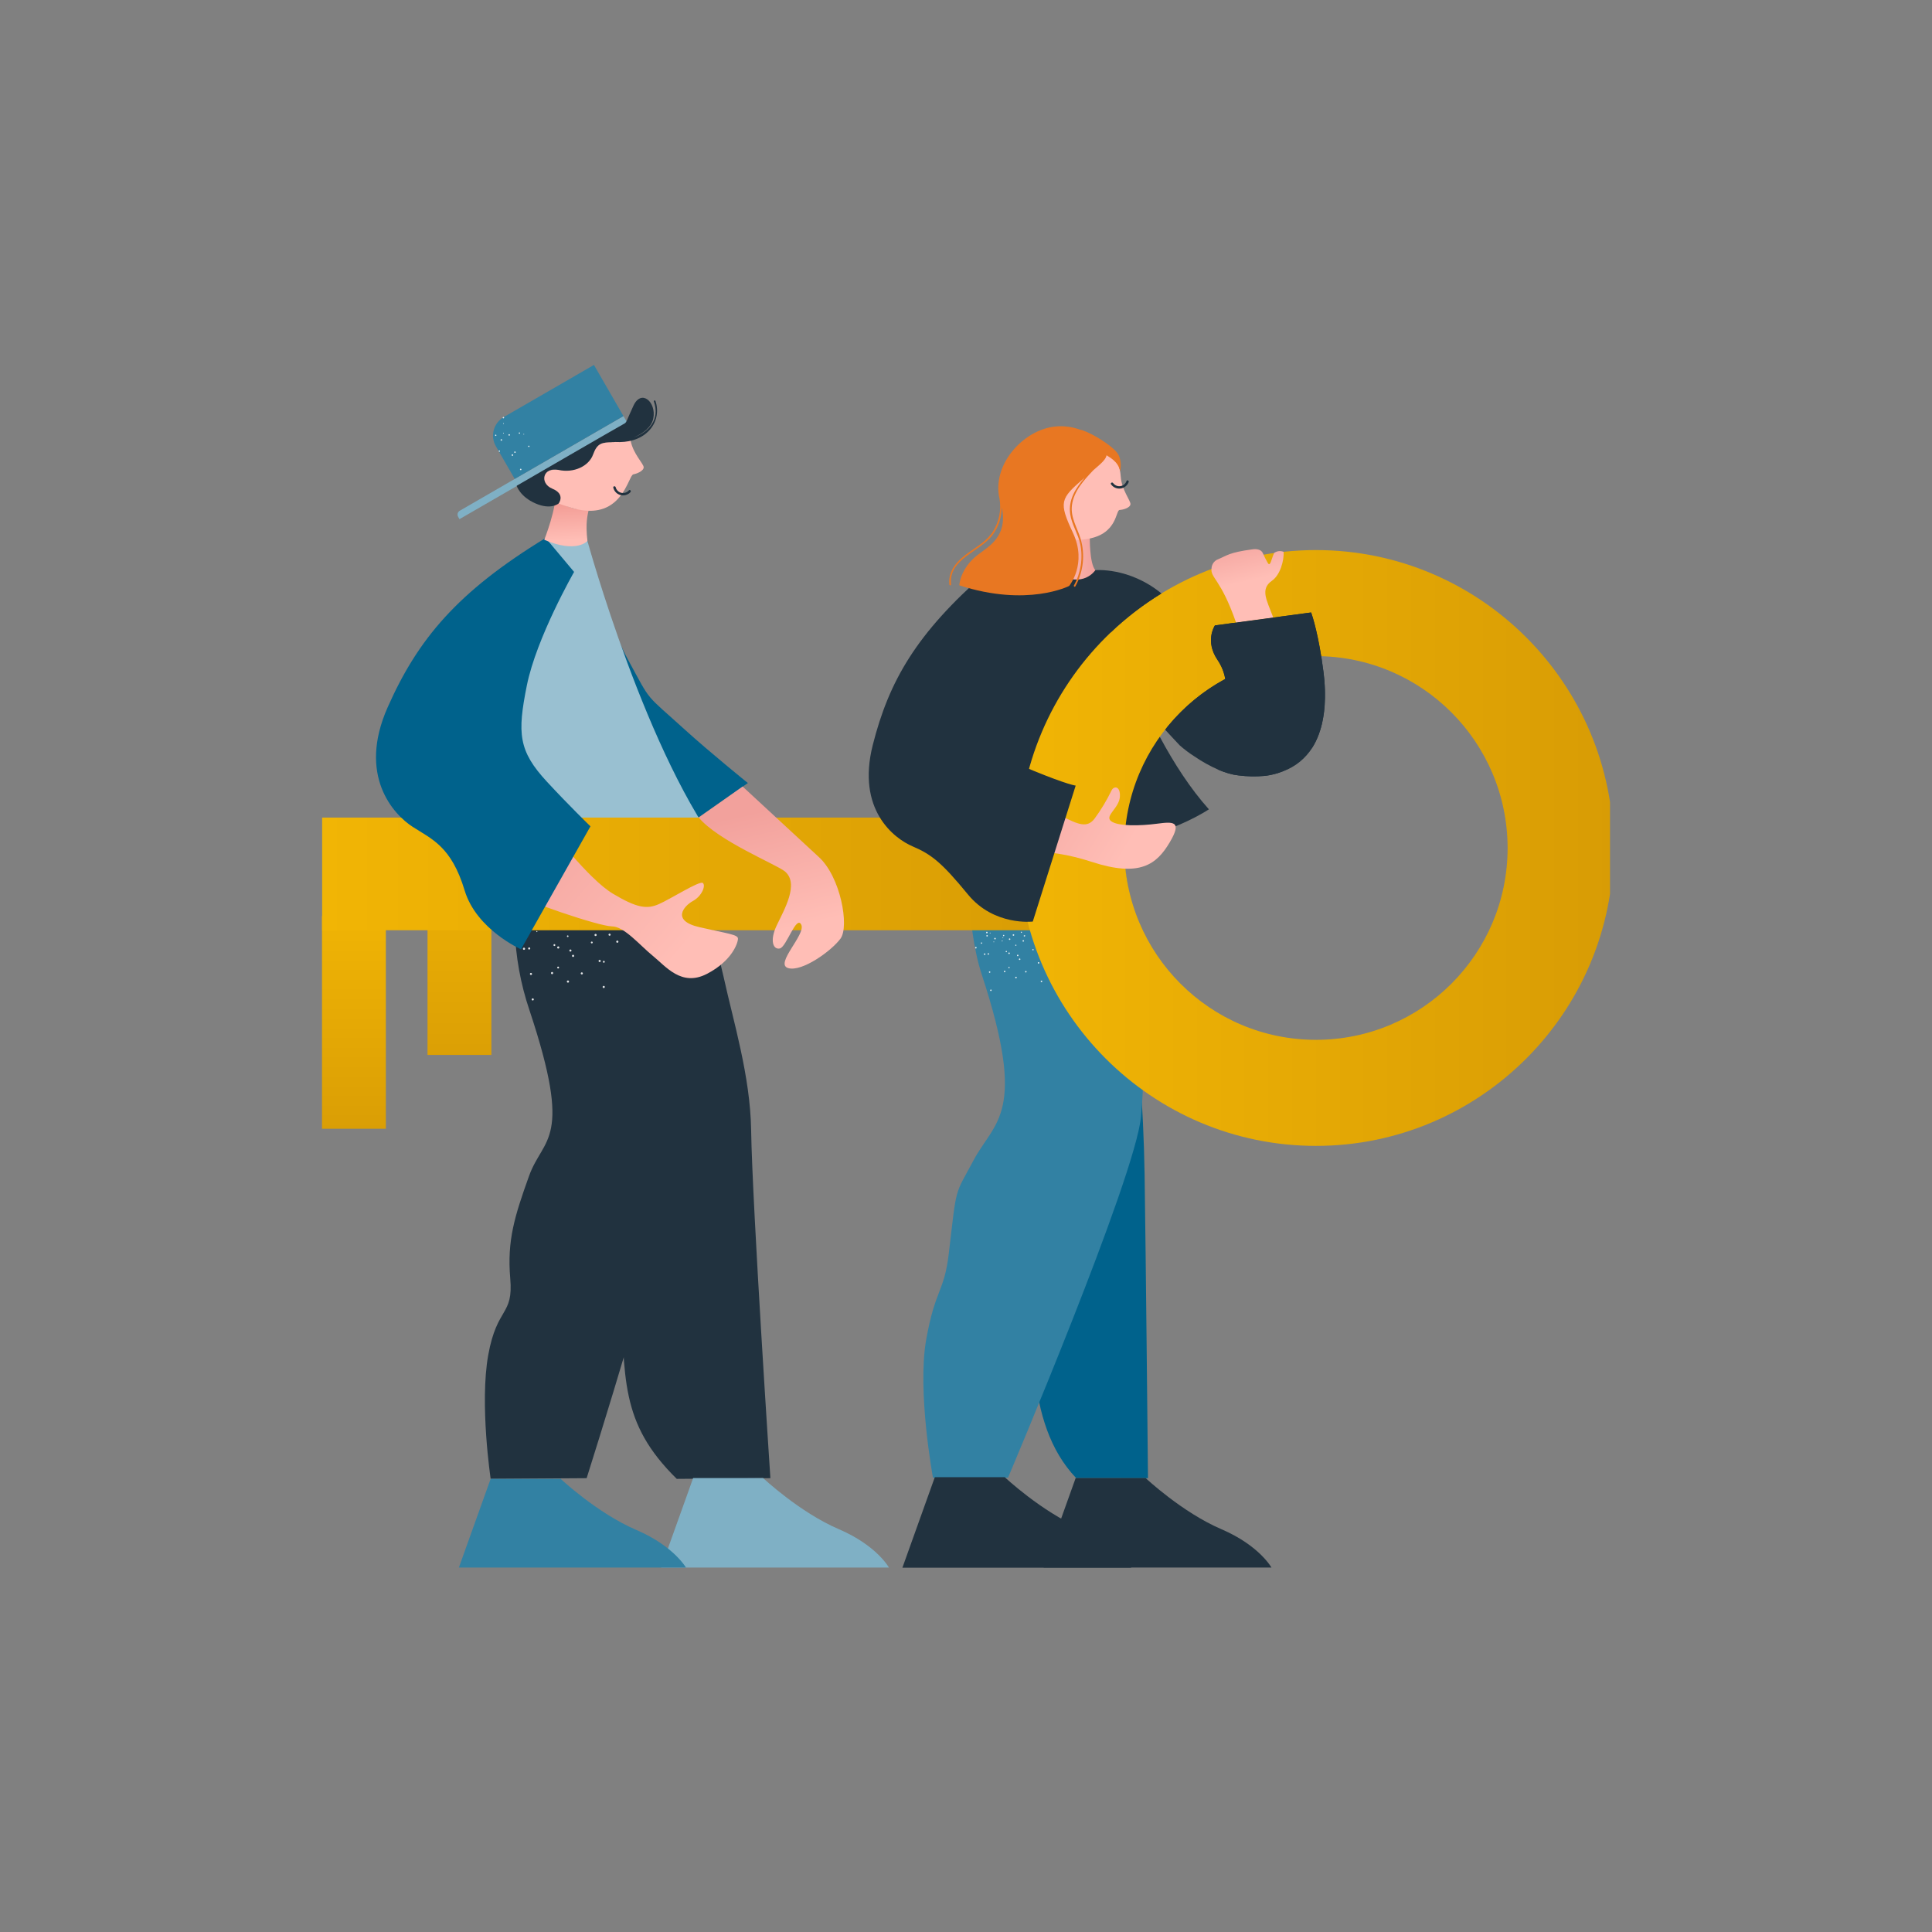 <?xml version="1.0" encoding="UTF-8"?> <svg xmlns="http://www.w3.org/2000/svg" width="450" height="450" viewBox="0 0 450 450" fill="none"><rect x="0" y="0" width="450" height="450" fill="#808080" stroke="none"/><g clip-path="url(#clip0_10734_82116)"><path d="M229.775 209.132C235.72 237.023 234.717 232.82 237.782 257.307C240.212 276.718 238.854 268.578 239.77 289.115C240.687 309.659 238.306 331.315 250.663 344.278L267.388 344.291C267.388 344.291 266.877 291.133 266.597 273.427C266.367 258.059 264.902 240.067 263.812 228.749C263.75 228.101 263.667 227.454 263.562 226.811C262.241 218.79 261.88 216.019 261.238 211.377C261.169 210.91 258.264 191.022 258.202 190.609C253.563 191.09 251.963 190.609 246.364 191.09C235.818 191.995 236.766 191.25 231.27 190.287C230.808 190.149 230.359 189.968 229.93 189.747C229.101 189.424 228.299 189.036 227.531 188.588C227.413 193.878 227.961 200.626 229.775 209.132V209.132Z" fill="#00628C"></path><path d="M217.303 344.172H234.792C234.792 344.172 264.419 274.307 265.762 260.098C267.092 245.896 266.025 228.963 264.156 215.021C263.929 213.336 260.19 191.691 259.933 190.066C255.279 190.245 254.27 190.245 248.118 190.245C238.63 190.245 238.451 190.245 233.051 190.167C230.509 190.154 227.971 190.014 225.443 189.748C225.48 196.796 224.696 214.912 228.681 227.015C239.372 259.523 231.665 261.046 226.761 270.252C222.272 278.68 222.898 275.755 221.002 291.871C219.913 301.134 217.869 300.024 215.723 312.048C213.591 324.065 217.303 344.172 217.303 344.172Z" fill="#3281A3"></path><path d="M174.95 263.143C174.746 250.606 170.809 237.902 168.538 227.526C168.538 227.526 159.403 189.139 159.933 187.903C160.462 186.666 148.988 188.256 148.988 188.256L137.533 192.468L134.864 197.452C133.5 204.177 133.183 212.526 135.412 222.311C141.835 250.53 142.334 246.568 141.346 266.368C140.352 286.169 143.569 279.486 144.558 300.275C145.546 321.07 144.278 331.333 157.63 344.456L179.439 344.295C179.439 344.296 175.24 281.062 174.95 263.143V263.143Z" fill="#21323F"></path><path d="M156.994 234.778L153.747 188.155L126.919 187.293C126.919 187.293 124.995 189.382 122.098 197.288C119.112 196.891 124.185 197.75 122.098 197.288C118.742 209.804 119.169 223.034 123.325 235.307C133.572 266.094 126.53 264.636 123.209 273.952C119.87 283.262 118.085 288.957 118.844 297.756C119.615 306.562 115.778 304.228 113.72 315.605C111.675 326.994 114.285 344.442 114.285 344.442L136.642 344.295C136.642 344.295 156.259 282.491 157.54 269.036C158.554 258.339 158.117 246.015 156.994 234.778V234.778Z" fill="#21323F"></path><path d="M136.822 126C136.822 126 139.699 141.578 146.419 153.911C151.861 163.897 150.003 161.31 159.635 170.056C165.287 175.187 174.196 182.389 174.196 182.389L155.613 195.309L150.218 198.858C144.195 189.981 139.394 189.749 134.231 188.323C129.068 186.896 118.399 180.751 120.378 163.498C122.356 146.246 110.892 143.839 126.771 125.729" fill="#00628C"></path><path d="M136.826 126C136.826 126 150.763 176.836 169.043 199.618C169.043 199.618 128.055 207.013 113.519 198.426C113.519 198.426 98.09 167.772 126.775 125.729L136.826 126" fill="#99C0D1"></path><path opacity="0.86" d="M231.561 219.345C231.554 219.328 231.543 219.314 231.527 219.304C231.512 219.294 231.495 219.289 231.477 219.289C231.458 219.289 231.441 219.295 231.426 219.305C231.411 219.315 231.399 219.33 231.393 219.347C231.386 219.363 231.384 219.382 231.388 219.399C231.392 219.417 231.4 219.433 231.413 219.446C231.426 219.459 231.443 219.467 231.46 219.471C231.478 219.474 231.496 219.472 231.513 219.465C231.524 219.46 231.534 219.453 231.543 219.445C231.551 219.436 231.558 219.426 231.562 219.415C231.567 219.404 231.569 219.392 231.569 219.38C231.569 219.368 231.566 219.356 231.561 219.345ZM230.702 217.283C230.698 217.271 230.692 217.261 230.683 217.252C230.675 217.243 230.665 217.236 230.653 217.232C230.642 217.227 230.63 217.225 230.618 217.225C230.606 217.226 230.594 217.229 230.583 217.234C230.56 217.243 230.541 217.26 230.531 217.282C230.521 217.305 230.52 217.33 230.528 217.353C230.539 217.375 230.558 217.393 230.582 217.402C230.605 217.411 230.631 217.411 230.654 217.402C230.665 217.397 230.675 217.39 230.683 217.382C230.692 217.373 230.698 217.363 230.703 217.352C230.707 217.341 230.71 217.329 230.71 217.317C230.71 217.305 230.707 217.294 230.702 217.283V217.283ZM230.787 230.479C230.741 230.482 230.698 230.504 230.667 230.539C230.636 230.573 230.62 230.619 230.623 230.665C230.624 230.687 230.629 230.709 230.639 230.729C230.648 230.749 230.661 230.767 230.678 230.782C230.694 230.797 230.714 230.808 230.734 230.816C230.755 230.823 230.777 230.826 230.8 230.825L230.809 230.825C230.855 230.821 230.899 230.8 230.929 230.765C230.96 230.73 230.976 230.685 230.974 230.638C230.972 230.616 230.966 230.594 230.956 230.573C230.945 230.553 230.931 230.535 230.914 230.52C230.896 230.505 230.876 230.494 230.855 230.487C230.833 230.48 230.81 230.477 230.787 230.479V230.479ZM230.487 226.247C230.441 226.251 230.399 226.273 230.369 226.308C230.34 226.343 230.325 226.388 230.329 226.434C230.333 226.479 230.355 226.52 230.39 226.55C230.424 226.579 230.469 226.593 230.514 226.591C230.559 226.588 230.601 226.568 230.632 226.535C230.663 226.502 230.68 226.458 230.679 226.413C230.674 226.366 230.651 226.323 230.616 226.293C230.58 226.262 230.534 226.246 230.487 226.247ZM230.193 222.016C230.146 222.022 230.103 222.044 230.073 222.08C230.042 222.116 230.026 222.162 230.027 222.209C230.028 222.231 230.034 222.252 230.043 222.273C230.053 222.293 230.066 222.311 230.082 222.325C230.099 222.34 230.118 222.352 230.139 222.359C230.16 222.366 230.182 222.37 230.204 222.368L230.214 222.368C230.259 222.366 230.302 222.346 230.333 222.312C230.364 222.278 230.381 222.234 230.379 222.188L230.378 222.182C230.376 222.135 230.355 222.092 230.32 222.061C230.285 222.03 230.24 222.014 230.193 222.016ZM229.892 217.791C229.847 217.795 229.804 217.816 229.774 217.851C229.745 217.886 229.73 217.932 229.734 217.977V217.978C229.736 218.013 229.749 218.046 229.77 218.073C229.791 218.101 229.82 218.121 229.853 218.132C229.885 218.143 229.921 218.145 229.954 218.135C229.988 218.126 230.018 218.108 230.041 218.081C230.064 218.055 230.078 218.023 230.083 217.989C230.087 217.954 230.081 217.919 230.066 217.888C230.05 217.857 230.026 217.831 229.996 217.814C229.966 217.797 229.932 217.788 229.897 217.791C229.895 217.79 229.894 217.79 229.892 217.791V217.791ZM239.105 226.257C239.09 226.225 239.066 226.198 239.036 226.18C239.005 226.162 238.97 226.153 238.935 226.154C238.9 226.156 238.866 226.168 238.837 226.189C238.809 226.21 238.787 226.238 238.775 226.272C238.763 226.305 238.761 226.341 238.769 226.375C238.778 226.41 238.796 226.441 238.822 226.465C238.848 226.489 238.881 226.504 238.916 226.509C238.951 226.515 238.987 226.51 239.019 226.495L239.022 226.493C239.063 226.472 239.095 226.436 239.111 226.392C239.126 226.348 239.124 226.3 239.105 226.257V226.257ZM237.213 222.464C237.198 222.431 237.174 222.405 237.144 222.386C237.114 222.368 237.079 222.359 237.044 222.36C237.008 222.362 236.974 222.374 236.946 222.395C236.917 222.416 236.896 222.444 236.884 222.478C236.872 222.511 236.87 222.547 236.878 222.581C236.886 222.616 236.905 222.647 236.931 222.671C236.957 222.695 236.99 222.71 237.025 222.715C237.06 222.721 237.095 222.716 237.127 222.701L237.13 222.699C237.172 222.678 237.204 222.642 237.22 222.598C237.235 222.554 237.233 222.506 237.213 222.464V222.464ZM235.323 218.67C235.3 218.628 235.262 218.597 235.217 218.583C235.172 218.568 235.123 218.572 235.081 218.592C235.038 218.613 235.006 218.65 234.991 218.695C234.976 218.739 234.979 218.788 235 218.831C235.021 218.873 235.058 218.905 235.103 218.921C235.147 218.936 235.196 218.932 235.239 218.911C235.28 218.889 235.312 218.852 235.328 218.807C235.344 218.762 235.342 218.713 235.323 218.67ZM240.732 221.115C240.709 221.083 240.675 221.06 240.636 221.052C240.596 221.044 240.556 221.052 240.522 221.073C240.488 221.095 240.464 221.128 240.454 221.167C240.444 221.205 240.449 221.247 240.469 221.281C240.515 221.354 240.611 221.376 240.684 221.33C240.701 221.32 240.716 221.306 240.728 221.29C240.74 221.274 240.748 221.256 240.753 221.237C240.758 221.217 240.759 221.197 240.756 221.177C240.753 221.157 240.746 221.138 240.736 221.121L240.732 221.115V221.115ZM238.73 217.901C238.724 217.887 238.716 217.875 238.705 217.865C238.694 217.855 238.682 217.847 238.668 217.842L238.662 217.841C238.631 217.827 238.596 217.824 238.563 217.832C238.53 217.84 238.501 217.858 238.479 217.884C238.457 217.909 238.444 217.941 238.441 217.975C238.438 218.009 238.447 218.043 238.465 218.071L238.466 218.073C238.488 218.108 238.523 218.132 238.563 218.141C238.603 218.15 238.645 218.144 238.68 218.122C238.697 218.112 238.712 218.099 238.723 218.083C238.734 218.067 238.741 218.049 238.744 218.029C238.753 218.008 238.756 217.986 238.753 217.963C238.751 217.941 238.743 217.919 238.73 217.901V217.901ZM228.65 219.505C228.61 219.496 228.567 219.503 228.532 219.525C228.497 219.546 228.472 219.581 228.463 219.622L228.462 219.624C228.457 219.644 228.455 219.665 228.458 219.685C228.46 219.705 228.467 219.725 228.478 219.743C228.488 219.76 228.503 219.775 228.52 219.787C228.536 219.799 228.556 219.807 228.576 219.811C228.596 219.815 228.616 219.816 228.636 219.813C228.657 219.809 228.676 219.802 228.693 219.791C228.711 219.78 228.726 219.766 228.737 219.749C228.749 219.733 228.758 219.714 228.762 219.694L228.763 219.691C228.772 219.652 228.765 219.61 228.744 219.575C228.723 219.541 228.689 219.515 228.65 219.505V219.505ZM234.988 225.206C234.947 225.215 234.912 225.239 234.888 225.274C234.865 225.308 234.855 225.35 234.862 225.391C234.876 225.475 234.956 225.532 235.04 225.517C235.081 225.511 235.118 225.489 235.143 225.455C235.167 225.422 235.178 225.38 235.172 225.339C235.165 225.297 235.142 225.26 235.107 225.235C235.073 225.21 235.03 225.2 234.988 225.206V225.206ZM234.366 221.474C234.325 221.483 234.29 221.507 234.266 221.541C234.243 221.576 234.233 221.618 234.239 221.659C234.254 221.743 234.334 221.799 234.418 221.785C234.457 221.779 234.493 221.758 234.517 221.727C234.541 221.695 234.551 221.655 234.545 221.615L234.544 221.606C234.537 221.565 234.515 221.528 234.482 221.504C234.448 221.479 234.407 221.468 234.366 221.474V221.474ZM233.743 217.748C233.703 217.754 233.668 217.775 233.644 217.807C233.62 217.839 233.609 217.879 233.615 217.918L233.617 217.927C233.631 218.012 233.711 218.068 233.795 218.054C233.835 218.047 233.871 218.024 233.895 217.99C233.919 217.957 233.928 217.915 233.921 217.875C233.918 217.855 233.912 217.837 233.902 217.82C233.892 217.803 233.879 217.788 233.863 217.776C233.847 217.764 233.829 217.755 233.81 217.751C233.791 217.746 233.772 217.744 233.752 217.747C233.749 217.747 233.746 217.747 233.743 217.748V217.748ZM233.591 218.296C233.573 218.296 233.555 218.301 233.54 218.31C233.524 218.32 233.512 218.334 233.505 218.35C233.497 218.366 233.495 218.385 233.498 218.403C233.501 218.42 233.509 218.437 233.521 218.45C233.533 218.463 233.549 218.473 233.567 218.477C233.584 218.481 233.603 218.48 233.62 218.474C233.637 218.467 233.651 218.456 233.662 218.441C233.672 218.427 233.678 218.409 233.679 218.391C233.68 218.367 233.671 218.343 233.654 218.326C233.638 218.308 233.615 218.297 233.591 218.296ZM233.453 219.062C233.426 219.059 233.398 219.065 233.375 219.081C233.352 219.096 233.335 219.12 233.328 219.146C233.322 219.173 233.327 219.201 233.341 219.225C233.356 219.248 233.379 219.265 233.406 219.271C233.419 219.275 233.433 219.276 233.447 219.274C233.46 219.272 233.474 219.268 233.485 219.26C233.497 219.253 233.507 219.243 233.515 219.232C233.523 219.22 233.528 219.207 233.53 219.193C233.534 219.18 233.534 219.165 233.533 219.151C233.531 219.137 233.526 219.124 233.519 219.112C233.512 219.1 233.502 219.089 233.491 219.08C233.48 219.072 233.467 219.066 233.453 219.062C233.454 219.063 233.454 219.063 233.453 219.062V219.062ZM238.789 217.928C238.787 217.915 238.783 217.902 238.776 217.89C238.769 217.879 238.759 217.868 238.749 217.86C238.738 217.852 238.725 217.846 238.712 217.843C238.699 217.84 238.685 217.839 238.672 217.841L238.668 217.842L238.662 217.841C238.636 217.847 238.613 217.864 238.598 217.886C238.583 217.909 238.577 217.936 238.582 217.963C238.584 217.976 238.588 217.989 238.595 218.001C238.602 218.012 238.611 218.022 238.622 218.03C238.633 218.038 238.646 218.044 238.659 218.048C238.672 218.051 238.685 218.051 238.699 218.049L238.702 218.049C238.717 218.045 238.731 218.038 238.743 218.029C238.76 218.019 238.774 218.004 238.782 217.986C238.791 217.968 238.793 217.948 238.789 217.928V217.928ZM242.557 228.407C242.509 228.414 242.466 228.44 242.437 228.479C242.408 228.517 242.396 228.566 242.402 228.614C242.41 228.661 242.436 228.703 242.475 228.731C242.514 228.759 242.562 228.77 242.609 228.763C242.656 228.755 242.699 228.729 242.728 228.69C242.757 228.652 242.77 228.604 242.764 228.556C242.756 228.509 242.73 228.467 242.691 228.439C242.652 228.411 242.604 228.4 242.557 228.407V228.407ZM241.877 224.091C241.853 224.094 241.83 224.102 241.81 224.115C241.789 224.127 241.771 224.143 241.757 224.163C241.743 224.182 241.733 224.204 241.727 224.227C241.721 224.25 241.721 224.275 241.724 224.298C241.728 224.322 241.737 224.345 241.749 224.365C241.762 224.385 241.779 224.403 241.798 224.417C241.818 224.43 241.84 224.44 241.863 224.445C241.887 224.451 241.911 224.451 241.934 224.447C241.981 224.438 242.022 224.412 242.049 224.373C242.076 224.335 242.087 224.287 242.08 224.24C242.072 224.194 242.047 224.152 242.009 224.124C241.971 224.096 241.923 224.084 241.877 224.091V224.091ZM227.399 220.591C227.38 220.577 227.358 220.567 227.335 220.562C227.312 220.556 227.288 220.555 227.265 220.559C227.241 220.563 227.219 220.571 227.198 220.583C227.178 220.596 227.161 220.612 227.147 220.631C227.133 220.65 227.123 220.672 227.117 220.695C227.111 220.718 227.111 220.742 227.114 220.766C227.118 220.789 227.126 220.812 227.139 220.832C227.151 220.852 227.167 220.87 227.186 220.884L227.188 220.885C227.207 220.899 227.229 220.909 227.252 220.915C227.275 220.92 227.299 220.921 227.323 220.918C227.346 220.914 227.369 220.906 227.389 220.893C227.409 220.881 227.427 220.864 227.441 220.845C227.455 220.826 227.465 220.804 227.47 220.781C227.476 220.758 227.477 220.734 227.473 220.71C227.469 220.687 227.461 220.665 227.449 220.644C227.436 220.624 227.42 220.606 227.401 220.592L227.399 220.591ZM229.968 217.061C229.949 217.046 229.928 217.036 229.905 217.029C229.882 217.023 229.858 217.022 229.835 217.025C229.812 217.028 229.789 217.036 229.769 217.048C229.749 217.06 229.731 217.076 229.717 217.095C229.689 217.135 229.678 217.185 229.685 217.233C229.693 217.281 229.718 217.324 229.757 217.354C229.796 217.381 229.844 217.393 229.891 217.385C229.938 217.377 229.98 217.351 230.009 217.313C230.037 217.275 230.049 217.228 230.042 217.181C230.035 217.134 230.011 217.092 229.973 217.064L229.968 217.061V217.061ZM234.048 226.101C234.002 226.09 233.954 226.098 233.914 226.123C233.874 226.147 233.845 226.187 233.835 226.233L233.833 226.236C233.822 226.283 233.829 226.331 233.853 226.372C233.877 226.414 233.915 226.444 233.961 226.457C234.008 226.466 234.057 226.457 234.097 226.432C234.138 226.408 234.168 226.368 234.182 226.323C234.188 226.299 234.189 226.275 234.185 226.251C234.182 226.228 234.173 226.205 234.161 226.184C234.149 226.164 234.132 226.146 234.113 226.132C234.093 226.117 234.072 226.107 234.048 226.101C234.049 226.101 234.049 226.101 234.048 226.101ZM235.072 221.856C235.05 221.851 235.027 221.849 235.004 221.852C234.981 221.855 234.96 221.863 234.94 221.874C234.92 221.886 234.903 221.901 234.889 221.919C234.875 221.937 234.865 221.958 234.859 221.98L234.857 221.992C234.851 222.014 234.85 222.037 234.853 222.06C234.857 222.083 234.865 222.105 234.877 222.125C234.888 222.145 234.904 222.162 234.923 222.176C234.941 222.19 234.962 222.2 234.985 222.205C235.008 222.211 235.032 222.212 235.056 222.209C235.08 222.205 235.102 222.197 235.123 222.184C235.143 222.172 235.161 222.156 235.175 222.136C235.19 222.117 235.2 222.095 235.205 222.072V222.071C235.211 222.049 235.213 222.026 235.21 222.004C235.207 221.981 235.199 221.96 235.188 221.94C235.177 221.92 235.161 221.903 235.143 221.889C235.125 221.875 235.105 221.865 235.083 221.859L235.072 221.856V221.856ZM236.095 217.606C236.048 217.595 235.999 217.604 235.958 217.629C235.917 217.655 235.888 217.696 235.877 217.744C235.866 217.791 235.875 217.84 235.901 217.881C235.926 217.922 235.967 217.951 236.015 217.962C236.06 217.973 236.109 217.965 236.149 217.941C236.189 217.916 236.217 217.877 236.228 217.831L236.229 217.827C236.235 217.804 236.236 217.78 236.233 217.756C236.229 217.732 236.221 217.709 236.208 217.689C236.196 217.668 236.179 217.65 236.16 217.636C236.141 217.622 236.119 217.612 236.095 217.606C236.096 217.606 236.096 217.606 236.095 217.606ZM236.686 227.512C236.662 227.506 236.638 227.505 236.613 227.509C236.589 227.512 236.566 227.521 236.545 227.534C236.525 227.547 236.507 227.564 236.493 227.585C236.479 227.605 236.469 227.627 236.464 227.652C236.459 227.676 236.459 227.7 236.464 227.724C236.468 227.748 236.478 227.771 236.492 227.792C236.506 227.812 236.524 227.829 236.544 227.842C236.565 227.856 236.588 227.864 236.612 227.868C236.659 227.876 236.706 227.866 236.745 227.839C236.784 227.813 236.811 227.772 236.821 227.726C236.83 227.68 236.822 227.631 236.797 227.592C236.771 227.552 236.732 227.523 236.686 227.512C236.687 227.512 236.687 227.512 236.686 227.512ZM237.529 223.241C237.481 223.234 237.432 223.245 237.392 223.272C237.352 223.3 237.324 223.341 237.313 223.389C237.306 223.435 237.316 223.483 237.343 223.521C237.369 223.56 237.409 223.588 237.455 223.598C237.502 223.608 237.551 223.599 237.592 223.572C237.632 223.546 237.66 223.505 237.67 223.458C237.679 223.41 237.669 223.361 237.643 223.321C237.617 223.281 237.576 223.252 237.529 223.241V223.241ZM238.366 218.977C238.321 218.971 238.275 218.982 238.237 219.009C238.2 219.035 238.174 219.075 238.165 219.12C238.157 219.165 238.165 219.211 238.19 219.25C238.214 219.289 238.252 219.317 238.297 219.328H238.298C238.345 219.338 238.395 219.329 238.435 219.302C238.475 219.276 238.503 219.235 238.513 219.187C238.521 219.14 238.509 219.092 238.482 219.053C238.454 219.013 238.413 218.986 238.366 218.977V218.977ZM229.443 222.09C229.405 222.064 229.357 222.054 229.312 222.063C229.266 222.072 229.226 222.099 229.2 222.138L229.195 222.145C229.169 222.184 229.16 222.232 229.169 222.278C229.177 222.324 229.204 222.365 229.243 222.392C229.283 222.419 229.332 222.429 229.379 222.42C229.427 222.411 229.469 222.384 229.496 222.344C229.523 222.304 229.533 222.256 229.524 222.209C229.515 222.162 229.488 222.12 229.448 222.093L229.443 222.09V222.09ZM231.853 218.467C231.815 218.441 231.767 218.432 231.722 218.441C231.676 218.45 231.636 218.476 231.61 218.515L231.606 218.522C231.579 218.561 231.57 218.609 231.579 218.655C231.588 218.702 231.614 218.742 231.653 218.769C231.693 218.796 231.742 218.805 231.789 218.796C231.836 218.786 231.878 218.758 231.904 218.718C231.931 218.678 231.94 218.629 231.931 218.582C231.921 218.535 231.893 218.494 231.853 218.467V218.467ZM236.664 220.039C236.633 220.023 236.597 220.021 236.564 220.031C236.532 220.042 236.504 220.065 236.489 220.096L236.483 220.109C236.472 220.134 236.469 220.161 236.474 220.187C236.478 220.214 236.491 220.239 236.509 220.258C236.528 220.278 236.552 220.291 236.578 220.297C236.605 220.303 236.632 220.301 236.657 220.291C236.682 220.281 236.704 220.264 236.72 220.242C236.735 220.22 236.744 220.194 236.744 220.167C236.745 220.14 236.738 220.114 236.723 220.091C236.709 220.068 236.688 220.05 236.664 220.039V220.039ZM237.953 217.021C237.937 217.014 237.92 217.01 237.902 217.009C237.885 217.008 237.867 217.011 237.85 217.017C237.834 217.023 237.819 217.033 237.806 217.045C237.793 217.057 237.782 217.071 237.775 217.087L237.773 217.091C237.762 217.116 237.758 217.143 237.763 217.17C237.768 217.196 237.78 217.221 237.799 217.241C237.818 217.26 237.842 217.274 237.868 217.28C237.894 217.285 237.922 217.283 237.947 217.274C237.972 217.264 237.994 217.247 238.009 217.225C238.025 217.203 238.033 217.177 238.034 217.15C238.035 217.123 238.027 217.096 238.013 217.073C237.999 217.05 237.978 217.032 237.953 217.021V217.021ZM125.159 216.92C125.149 216.897 125.132 216.877 125.111 216.863C125.09 216.849 125.065 216.842 125.04 216.842C125.014 216.842 124.99 216.85 124.969 216.864C124.948 216.878 124.932 216.899 124.922 216.922C124.913 216.946 124.91 216.971 124.916 216.996C124.921 217.021 124.933 217.044 124.951 217.062C124.969 217.079 124.992 217.091 125.017 217.096C125.042 217.101 125.068 217.098 125.091 217.088C125.107 217.082 125.121 217.072 125.133 217.06C125.144 217.048 125.154 217.034 125.16 217.018C125.166 217.002 125.169 216.986 125.169 216.969C125.169 216.952 125.165 216.935 125.159 216.92C125.159 216.92 125.159 216.92 125.159 216.92ZM142.142 217.524C142.094 217.48 142.031 217.458 141.967 217.461C141.902 217.464 141.842 217.492 141.799 217.54L141.793 217.547C141.772 217.571 141.756 217.598 141.746 217.628C141.736 217.658 141.731 217.69 141.734 217.721C141.736 217.753 141.744 217.784 141.758 217.812C141.772 217.84 141.792 217.866 141.815 217.886L141.817 217.888C141.865 217.931 141.928 217.954 141.992 217.951C142.056 217.948 142.117 217.919 142.16 217.872L142.166 217.865C142.208 217.817 142.229 217.754 142.225 217.691C142.221 217.627 142.192 217.567 142.144 217.525L142.142 217.524ZM124.072 232.54C124.007 232.544 123.947 232.574 123.903 232.623C123.86 232.672 123.838 232.736 123.841 232.801C123.843 232.833 123.851 232.865 123.866 232.893C123.88 232.922 123.9 232.948 123.924 232.969C123.949 232.99 123.977 233.005 124.008 233.015C124.039 233.024 124.071 233.027 124.103 233.024C124.168 233.019 124.229 232.989 124.272 232.941C124.316 232.892 124.338 232.828 124.334 232.763C124.329 232.698 124.299 232.639 124.249 232.597C124.2 232.555 124.137 232.535 124.072 232.54C124.073 232.54 124.072 232.54 124.072 232.54ZM123.651 226.603C123.587 226.609 123.528 226.639 123.486 226.688C123.444 226.737 123.424 226.801 123.429 226.865V226.866C123.431 226.898 123.439 226.93 123.453 226.959C123.467 226.988 123.487 227.014 123.511 227.035C123.536 227.057 123.564 227.073 123.594 227.084C123.625 227.094 123.657 227.099 123.69 227.097C123.722 227.095 123.754 227.087 123.783 227.072C123.812 227.058 123.838 227.038 123.859 227.014C123.881 226.99 123.897 226.962 123.908 226.931C123.918 226.9 123.923 226.868 123.921 226.836C123.913 226.77 123.881 226.71 123.831 226.667C123.781 226.624 123.717 226.601 123.651 226.603V226.603ZM123.239 220.668C123.174 220.675 123.113 220.707 123.07 220.757C123.027 220.807 123.004 220.871 123.007 220.937C123.008 220.969 123.016 221.001 123.031 221.03C123.045 221.059 123.065 221.084 123.089 221.105C123.114 221.126 123.143 221.142 123.173 221.151C123.204 221.161 123.237 221.164 123.269 221.16C123.333 221.157 123.393 221.129 123.437 221.082C123.48 221.035 123.503 220.972 123.5 220.908L123.5 220.899C123.495 220.834 123.465 220.773 123.417 220.73C123.368 220.687 123.304 220.664 123.239 220.668V220.668ZM135.74 226.618C135.719 226.573 135.685 226.535 135.643 226.509C135.601 226.483 135.552 226.471 135.502 226.473C135.453 226.475 135.405 226.492 135.365 226.521C135.326 226.55 135.295 226.59 135.278 226.637C135.261 226.683 135.258 226.734 135.27 226.782C135.282 226.83 135.307 226.874 135.344 226.907C135.38 226.941 135.426 226.963 135.475 226.97C135.524 226.978 135.574 226.971 135.618 226.95L135.623 226.948C135.682 226.919 135.727 226.868 135.748 226.806C135.77 226.745 135.767 226.677 135.74 226.618V226.618ZM133.087 221.295C133.066 221.25 133.032 221.213 132.99 221.187C132.948 221.161 132.899 221.148 132.85 221.15C132.8 221.153 132.753 221.169 132.713 221.198C132.673 221.228 132.642 221.268 132.625 221.315C132.609 221.361 132.606 221.412 132.617 221.46C132.629 221.508 132.655 221.551 132.691 221.585C132.728 221.618 132.773 221.64 132.822 221.648C132.871 221.655 132.921 221.648 132.966 221.627L132.97 221.625C133.029 221.596 133.074 221.546 133.096 221.484C133.118 221.422 133.114 221.354 133.087 221.295ZM140.834 223.904C140.819 223.879 140.799 223.857 140.776 223.839C140.752 223.822 140.726 223.809 140.697 223.802C140.669 223.795 140.639 223.794 140.61 223.799C140.581 223.803 140.553 223.814 140.529 223.829C140.504 223.845 140.482 223.866 140.466 223.89C140.449 223.914 140.437 223.941 140.431 223.97C140.425 223.999 140.425 224.028 140.431 224.057C140.437 224.086 140.448 224.113 140.465 224.138C140.497 224.184 140.546 224.217 140.601 224.228C140.656 224.24 140.714 224.229 140.762 224.199C140.81 224.169 140.844 224.121 140.857 224.066C140.871 224.011 140.862 223.953 140.834 223.904V223.904ZM138.023 219.404C138 219.367 137.967 219.338 137.927 219.321C137.888 219.303 137.844 219.297 137.802 219.305C137.759 219.312 137.719 219.332 137.688 219.362C137.657 219.391 137.635 219.43 137.625 219.472C137.616 219.514 137.619 219.558 137.634 219.599C137.65 219.639 137.677 219.674 137.712 219.699C137.747 219.724 137.789 219.738 137.833 219.739C137.876 219.74 137.918 219.728 137.955 219.705C137.98 219.69 138.001 219.671 138.018 219.647C138.035 219.624 138.047 219.597 138.053 219.569C138.06 219.541 138.06 219.512 138.055 219.483C138.05 219.455 138.039 219.428 138.023 219.404V219.404ZM129.965 225.143C129.908 225.155 129.858 225.189 129.825 225.237C129.792 225.286 129.778 225.345 129.787 225.402C129.797 225.459 129.829 225.509 129.876 225.542C129.923 225.576 129.981 225.589 130.037 225.579C130.095 225.57 130.146 225.539 130.181 225.492C130.216 225.445 130.231 225.387 130.223 225.329C130.213 225.27 130.18 225.218 130.132 225.183C130.084 225.148 130.024 225.134 129.965 225.143V225.143ZM129.092 219.907C129.035 219.92 128.985 219.954 128.952 220.002C128.919 220.05 128.906 220.109 128.914 220.167C128.924 220.223 128.956 220.274 129.003 220.307C129.05 220.34 129.108 220.353 129.165 220.343C129.192 220.339 129.218 220.33 129.242 220.316C129.266 220.302 129.287 220.284 129.303 220.262C129.32 220.24 129.332 220.214 129.339 220.188C129.346 220.161 129.348 220.133 129.344 220.106L129.342 220.092C129.332 220.035 129.301 219.983 129.255 219.949C129.208 219.914 129.15 219.899 129.092 219.907V219.907ZM140.583 229.632C140.516 229.643 140.456 229.679 140.415 229.733C140.375 229.787 140.357 229.855 140.366 229.922C140.377 229.988 140.414 230.047 140.468 230.086C140.522 230.125 140.59 230.142 140.656 230.131C140.722 230.12 140.782 230.084 140.822 230.03C140.863 229.976 140.881 229.909 140.873 229.842C140.862 229.775 140.826 229.716 140.771 229.677C140.717 229.638 140.649 229.622 140.583 229.632V229.632ZM139.628 223.577C139.596 223.583 139.564 223.594 139.536 223.612C139.508 223.629 139.483 223.652 139.464 223.679C139.425 223.734 139.409 223.802 139.42 223.868C139.43 223.934 139.467 223.993 139.521 224.032C139.576 224.072 139.644 224.087 139.71 224.077C139.776 224.066 139.835 224.029 139.874 223.975C139.913 223.92 139.929 223.852 139.918 223.786C139.908 223.72 139.871 223.661 139.817 223.622C139.762 223.582 139.695 223.567 139.628 223.577ZM138.683 217.524C138.65 217.529 138.619 217.54 138.59 217.557C138.562 217.574 138.537 217.596 138.517 217.623C138.498 217.649 138.483 217.679 138.475 217.711C138.467 217.743 138.466 217.777 138.47 217.809C138.475 217.842 138.486 217.874 138.503 217.902C138.52 217.93 138.543 217.955 138.569 217.975C138.596 217.995 138.626 218.009 138.658 218.017C138.69 218.025 138.723 218.027 138.756 218.022C138.823 218.012 138.883 217.976 138.923 217.922C138.964 217.867 138.982 217.8 138.973 217.732C138.962 217.666 138.925 217.607 138.871 217.568C138.816 217.529 138.749 217.513 138.683 217.524V217.524ZM128.647 226.398C128.615 226.391 128.582 226.389 128.55 226.395C128.518 226.4 128.487 226.411 128.459 226.428C128.431 226.445 128.407 226.468 128.388 226.494C128.368 226.521 128.355 226.551 128.347 226.583L128.346 226.588C128.33 226.652 128.34 226.721 128.373 226.778C128.406 226.836 128.461 226.879 128.525 226.897C128.591 226.91 128.659 226.897 128.716 226.863C128.774 226.828 128.816 226.773 128.835 226.708C128.851 226.642 128.84 226.573 128.805 226.514C128.77 226.456 128.713 226.415 128.647 226.398C128.647 226.398 128.647 226.398 128.647 226.398V226.398ZM130.082 220.444C130.05 220.435 130.017 220.433 129.984 220.438C129.951 220.443 129.919 220.455 129.891 220.473C129.863 220.49 129.838 220.514 129.82 220.541C129.801 220.569 129.788 220.6 129.782 220.633C129.774 220.664 129.772 220.697 129.777 220.729C129.782 220.762 129.793 220.792 129.809 220.82C129.826 220.848 129.848 220.873 129.874 220.892C129.9 220.911 129.93 220.925 129.962 220.933H129.962C130.028 220.949 130.098 220.938 130.156 220.903C130.214 220.868 130.256 220.811 130.272 220.745V220.745C130.28 220.714 130.282 220.682 130.278 220.65C130.274 220.618 130.263 220.588 130.247 220.56C130.231 220.532 130.21 220.508 130.185 220.489C130.159 220.47 130.13 220.455 130.099 220.447L130.082 220.444V220.444ZM132.348 228.376C132.314 228.368 132.28 228.367 132.246 228.372C132.212 228.378 132.18 228.39 132.151 228.408C132.122 228.427 132.097 228.45 132.077 228.479C132.058 228.507 132.044 228.539 132.037 228.572C132.03 228.606 132.03 228.641 132.037 228.674C132.043 228.708 132.057 228.74 132.076 228.768C132.095 228.796 132.12 228.821 132.149 228.839C132.178 228.858 132.21 228.87 132.244 228.876C132.309 228.887 132.376 228.873 132.43 228.835C132.485 228.798 132.523 228.741 132.537 228.676C132.55 228.612 132.538 228.544 132.503 228.488C132.467 228.432 132.412 228.392 132.348 228.376V228.376ZM133.531 222.386C133.463 222.376 133.395 222.392 133.338 222.43C133.282 222.468 133.242 222.526 133.227 222.593C133.217 222.658 133.232 222.725 133.268 222.779C133.305 222.834 133.362 222.872 133.426 222.887C133.492 222.9 133.561 222.887 133.618 222.85C133.675 222.813 133.714 222.755 133.729 222.689C133.741 222.623 133.727 222.554 133.69 222.498C133.653 222.442 133.596 222.402 133.531 222.386V222.386ZM143.736 219.085C143.669 219.099 143.611 219.138 143.574 219.195C143.536 219.251 143.522 219.32 143.534 219.386C143.549 219.451 143.589 219.508 143.645 219.545C143.702 219.581 143.77 219.593 143.836 219.579C143.868 219.573 143.899 219.561 143.926 219.543C143.954 219.526 143.977 219.503 143.996 219.476C144.015 219.449 144.028 219.419 144.035 219.387C144.042 219.355 144.042 219.322 144.036 219.289L144.036 219.287C144.021 219.221 143.982 219.164 143.926 219.126C143.87 219.089 143.802 219.074 143.736 219.085V219.085ZM122.187 220.771C122.159 220.752 122.128 220.739 122.096 220.733C122.063 220.727 122.029 220.727 121.997 220.735C121.964 220.742 121.934 220.755 121.907 220.775C121.88 220.794 121.857 220.818 121.839 220.847C121.802 220.902 121.789 220.969 121.801 221.034C121.814 221.099 121.852 221.156 121.906 221.194C121.962 221.231 122.031 221.246 122.098 221.233C122.164 221.221 122.223 221.183 122.261 221.127C122.28 221.099 122.294 221.068 122.3 221.034C122.307 221.001 122.307 220.966 122.3 220.933C122.293 220.9 122.279 220.868 122.26 220.84C122.24 220.812 122.216 220.789 122.187 220.771V220.771ZM132.316 217.894C132.293 217.882 132.268 217.876 132.242 217.874C132.217 217.873 132.191 217.877 132.167 217.887C132.143 217.896 132.122 217.91 132.104 217.928C132.086 217.946 132.072 217.968 132.063 217.992C132.048 218.027 132.043 218.065 132.05 218.102C132.057 218.139 132.074 218.173 132.1 218.2C132.126 218.227 132.16 218.246 132.196 218.254C132.233 218.262 132.271 218.259 132.306 218.246C132.341 218.232 132.372 218.208 132.393 218.178C132.415 218.147 132.427 218.11 132.428 218.073C132.429 218.035 132.419 217.998 132.399 217.966C132.379 217.934 132.35 217.909 132.316 217.894V217.894ZM141.979 217.483C141.954 217.483 141.929 217.487 141.906 217.496C141.883 217.505 141.862 217.518 141.844 217.535C141.826 217.552 141.811 217.573 141.801 217.596C141.791 217.618 141.785 217.643 141.785 217.668V217.669C141.786 217.719 141.806 217.767 141.84 217.803C141.875 217.839 141.921 217.86 141.971 217.864C142.021 217.864 142.069 217.845 142.106 217.81C142.142 217.776 142.163 217.728 142.165 217.678C142.168 217.629 142.151 217.582 142.119 217.545C142.087 217.509 142.041 217.487 141.993 217.484L141.979 217.483V217.483Z" fill="white"></path><path d="M270.528 138.225C270.528 138.225 272.626 139.038 285.382 158.161C287.759 161.724 285.43 158.429 285.43 158.429L271.389 169.967C271.389 169.967 259.546 153.603 258.703 147.318C258.703 147.318 266.662 139.374 270.528 138.225" fill="#21323F"></path><path d="M255.127 132.807C255.127 132.807 264.415 169.372 281.574 188.506C281.574 188.506 252.252 208.51 219.453 186.549C219.453 186.549 235.76 137.326 236.613 133.061C236.83 131.974 255.127 132.807 255.127 132.807" fill="#21323F"></path><path d="M75 213.373H89.872V262.913H75V213.373Z" fill="url(#paint0_linear_10734_82116)"></path><path d="M99.578 196.178H114.45V245.718H99.578V196.178Z" fill="url(#paint1_linear_10734_82116)"></path><path d="M75.031 190.426H250.865V216.674H75.031V190.426Z" fill="url(#paint2_linear_10734_82116)"></path><path d="M306.513 266.9C268.291 266.9 237.195 235.771 237.195 197.511C237.195 159.249 268.291 128.121 306.513 128.121C344.735 128.121 375.831 159.249 375.831 197.511C375.831 235.771 344.735 266.9 306.513 266.9ZM306.513 152.825C281.859 152.825 261.874 172.831 261.874 197.511C261.874 222.189 281.859 242.196 306.513 242.196C331.167 242.196 351.152 222.189 351.152 197.511C351.124 172.843 331.155 152.853 306.513 152.825Z" fill="url(#paint3_linear_10734_82116)"></path><path d="M250.541 344.264L242.992 365.344L296.287 365.346C296.287 365.346 293.554 360.07 284.445 356.161C275.335 352.253 266.832 344.264 266.832 344.264H250.541" fill="#21323F"></path><path d="M217.737 344.064L210.188 365.145L263.482 365.146C263.482 365.146 260.75 359.87 251.64 355.962C242.531 352.053 234.028 344.064 234.028 344.064H217.737Z" fill="#21323F"></path><path d="M270.528 138.225C266.273 140.824 262.308 143.873 258.703 147.319L252.25 134.583L255.127 132.806C255.127 132.806 262.956 132.034 270.528 138.225Z" fill="#21323F"></path><path d="M253.841 124.992C253.841 124.992 253.713 131.143 255.121 132.809C255.121 132.809 252.305 137.166 246.289 133.578L246.801 124.096L253.841 124.992Z" fill="url(#paint4_linear_10734_82116)"></path><path d="M235.878 182.297C235.878 182.297 242.575 187.585 247.089 189.969C251.207 192.145 253.252 192.879 254.929 190.693C256.445 188.634 257.768 186.441 258.882 184.14C259.344 183.079 260.99 182.908 260.841 185.575C260.691 188.242 257.203 190.03 258.795 191.264C260.387 192.498 265.592 192.37 269.452 191.862C273.312 191.354 275.426 191.201 272.422 196.244C269.417 201.286 265.55 204.419 254.308 200.75C243.066 197.081 235.432 198.471 231.633 199.129L235.878 182.297V182.297Z" fill="url(#paint5_linear_10734_82116)"></path><path d="M236.684 139.304C236.684 139.304 231.286 154.074 230.997 164.211C230.708 174.348 232.531 176.164 240.596 179.47C248.66 182.777 250.545 182.983 250.545 182.983L240.556 214.65C240.556 214.65 231.53 215.739 225.462 208.347C219.394 200.956 216.975 199.017 212.581 197.144C208.188 195.272 199.488 188.578 203.275 173.568C207.063 158.559 213.497 147.479 229.668 133.357" fill="#21323F"></path><path d="M260.938 110.045C260.947 110.112 260.952 110.162 260.958 110.192C260.962 110.201 260.964 110.211 260.963 110.221C260.999 110.49 261.026 110.764 261.047 111.05C261.268 114.117 263.354 116.593 263.306 117.432C263.257 118.271 261.59 118.745 260.802 118.777C260.015 118.81 260.207 122.176 256.898 124.261C253.792 126.218 247.97 126.193 245.097 124.393C244.286 117.807 238.939 103.585 245.401 100.997C252.454 98.171 258.867 104.836 258.867 104.836C259.938 106.395 260.646 108.175 260.938 110.045V110.045Z" fill="#FFBEB6"></path><path d="M258.782 112.808C259.026 113.157 259.361 113.432 259.75 113.604C260.139 113.776 260.568 113.839 260.99 113.786C261.412 113.733 261.812 113.565 262.146 113.302C262.48 113.038 262.737 112.689 262.887 112.291C263.016 111.958 262.521 111.695 262.391 112.032C262.286 112.342 262.098 112.618 261.848 112.829C261.597 113.04 261.293 113.178 260.969 113.227C260.645 113.277 260.314 113.236 260.012 113.109C259.71 112.983 259.448 112.775 259.256 112.51C259.041 112.222 258.565 112.519 258.782 112.808V112.808Z" fill="#21323F"></path><path d="M260.189 105.45C258.848 103.683 254.611 101.067 252.138 100.219C252.001 100.157 251.851 100.127 251.701 100.129C249.443 99.267 246.989 99.055 244.617 99.519C237.613 100.95 231.028 108.639 232.822 116.234C233.24 118.822 232.711 121.475 231.333 123.705C229.928 125.937 227.707 127.205 225.609 128.697C223.068 130.503 220.783 132.807 221.128 136.16C221.154 136.41 221.549 136.412 221.522 136.16C220.9 130.113 228.231 128.6 231.203 124.592C232.56 122.745 233.308 120.519 233.34 118.226C234.775 124.985 230.286 127.262 227.702 129.262C223.609 132.43 223.437 136.33 223.437 136.33C239.322 141.483 249.031 136.477 249.031 136.477C249.031 136.477 253.296 131.323 249.913 124.108C246.53 116.894 246.971 116.157 252.414 111.446L252.641 111.25C250.553 113.662 248.777 116.452 249.275 119.768C249.643 122.224 251.117 124.352 251.628 126.777C252.274 130.051 251.745 133.449 250.134 136.371C250.015 136.595 250.355 136.794 250.474 136.57C251.402 134.89 251.988 133.043 252.196 131.135C252.404 129.227 252.23 127.296 251.686 125.456C250.878 122.831 249.329 120.57 249.675 117.706C250.069 114.448 252.493 111.796 254.658 109.524C256.688 107.789 257.549 106.999 257.744 106.046C258.114 106.367 260.498 107.389 260.893 109.764C260.893 109.765 261.531 107.218 260.189 105.45V105.45Z" fill="#E87722"></path><path d="M308.524 164.517C308.503 164.801 308.477 165.084 308.445 165.368C308.424 165.594 308.398 165.815 308.367 166.041C308.346 166.23 308.319 166.414 308.288 166.598C308.256 166.808 308.225 167.019 308.183 167.224C308.156 167.402 308.125 167.576 308.088 167.749C308.067 167.87 308.041 167.986 308.015 168.101C307.983 168.264 307.946 168.427 307.904 168.585C307.898 168.628 307.889 168.67 307.878 168.711C307.862 168.774 307.847 168.843 307.826 168.906C307.794 169.053 307.752 169.205 307.71 169.352C307.7 169.405 307.684 169.458 307.668 169.515C307.61 169.726 307.547 169.936 307.479 170.146C307.385 170.461 307.274 170.772 307.159 171.076C307.106 171.224 307.049 171.371 306.986 171.518C306.986 171.525 306.984 171.533 306.98 171.539C306.891 171.76 306.802 171.975 306.702 172.191C306.513 172.617 306.303 173.032 306.072 173.436C305.951 173.657 305.82 173.878 305.689 174.088C303.97 176.515 301.623 178.427 298.899 179.618C298.842 179.644 298.784 179.665 298.726 179.686C297.993 179.984 297.236 180.217 296.463 180.385C296.352 180.416 296.24 180.443 296.127 180.464C296.022 180.49 295.912 180.511 295.801 180.532C295.344 180.624 294.88 180.691 294.415 180.732C292.493 180.899 290.559 180.863 288.645 180.627L288.487 180.611C287.738 180.528 286.996 180.382 286.271 180.175C285.429 179.936 284.603 179.643 283.798 179.297C281.823 178.43 279.935 177.378 278.159 176.154C276.984 175.406 275.869 174.568 274.825 173.647C274.798 173.626 274.783 173.605 274.767 173.599C274.762 173.589 274.751 173.584 274.746 173.578L274.741 173.573C274.733 173.565 274.724 173.558 274.714 173.552C274.718 173.552 274.722 173.55 274.725 173.547C274.347 173.147 272.903 171.628 271.391 169.967C275.195 165.112 279.959 161.093 285.384 158.162C285.289 157.578 285.145 157.003 284.953 156.443C284.824 156.06 284.673 155.685 284.502 155.318C284.23 154.746 283.916 154.194 283.562 153.668C280.695 149.426 282.801 145.952 282.969 145.689C282.971 145.683 282.975 145.678 282.979 145.673L305.389 142.656L305.347 142.767L305.426 142.756C305.678 143.471 307.185 148.002 308.267 156.517C308.622 159.168 308.708 161.848 308.524 164.517V164.517Z" fill="#21323F"></path><path d="M296.444 143.528C296.475 143.623 296.517 143.723 296.57 143.844L287.901 145.011C284.325 134.708 281.867 134.661 282.193 132.327C282.22 131.927 282.347 131.539 282.562 131.2C282.778 130.861 283.075 130.582 283.427 130.388C285.9 129.373 286.121 128.706 291.718 127.949C292.663 127.818 293.829 127.944 294.201 128.974C294.514 129.689 294.867 130.385 295.257 131.061C295.876 132.186 296.086 130.293 296.764 128.806C297.079 128.572 297.449 128.423 297.838 128.375C298.228 128.328 298.623 128.382 298.985 128.532C299.085 130.556 298.208 133.92 296.234 135.287C293.424 137.237 295.131 139.949 296.444 143.528V143.528Z" fill="url(#paint6_linear_10734_82116)"></path><path d="M308.263 156.517C307.181 148.002 305.674 143.471 305.422 142.756C305.396 142.688 305.386 142.656 305.386 142.656L282.975 145.673C282.971 145.678 282.968 145.683 282.965 145.689C282.797 145.952 280.691 149.426 283.558 153.668C284.487 155.017 285.112 156.552 285.391 158.167L285.38 158.162C285.38 158.162 285.391 158.215 285.412 158.309C285.417 158.346 285.422 158.383 285.428 158.43C285.985 162.152 285.67 165.952 284.509 169.531C284.451 169.705 284.398 169.883 284.356 170.062C284.345 170.102 284.337 170.145 284.326 170.184C283.792 172.287 283.57 174.457 283.669 176.624V176.664C283.663 176.684 283.663 176.706 283.669 176.727C283.679 177.668 283.726 178.545 283.795 179.297C284.599 179.643 285.425 179.937 286.268 180.175C286.993 180.382 287.734 180.528 288.483 180.611L288.641 180.627C290.555 180.863 292.49 180.899 294.412 180.732C294.877 180.691 295.34 180.624 295.798 180.532C295.908 180.511 296.018 180.49 296.123 180.464C296.234 180.443 296.349 180.417 296.459 180.385C297.232 180.217 297.99 179.984 298.722 179.686C298.78 179.665 298.838 179.644 298.896 179.618C301.717 178.594 304.11 176.646 305.685 174.088C305.816 173.878 305.948 173.657 306.068 173.436C306.179 173.243 306.284 173.047 306.384 172.849L306.39 172.838C306.498 172.625 306.601 172.409 306.698 172.191C306.792 171.989 306.875 171.787 306.959 171.581C306.986 171.515 307.009 171.448 307.036 171.381C307.077 171.28 307.119 171.178 307.155 171.076C307.253 170.817 307.343 170.552 307.428 170.285C307.452 170.21 307.478 170.136 307.501 170.06C307.559 169.878 307.615 169.697 307.665 169.515C307.68 169.457 307.696 169.404 307.707 169.352C307.749 169.205 307.791 169.052 307.822 168.905C307.843 168.842 307.859 168.774 307.875 168.711C308.799 164.885 308.783 160.59 308.263 156.517V156.517Z" fill="#21323F"></path><path d="M161.447 344.264L153.898 365.344L207.193 365.346C207.193 365.346 204.461 360.07 195.351 356.161C186.242 352.253 177.738 344.264 177.738 344.264H161.447" fill="#7FB0C5"></path><path d="M114.283 344.443L106.734 365.524L160.029 365.525C160.029 365.525 157.297 360.249 148.187 356.341C139.078 352.432 130.574 344.443 130.574 344.443H114.283Z" fill="#3281A3"></path><path d="M190.626 199.529C195.777 204.107 197.872 215.749 195.777 218.614C193.677 221.473 186.814 226.435 183.574 225.484C180.334 224.527 187.769 217.657 186.625 215.371C185.48 213.079 183.191 220.522 181.668 220.906C180.14 221.284 179.19 219.187 180.907 215.56C182.618 211.933 186.241 205.826 182.813 202.966C180.907 201.379 167.265 195.862 162.742 190.415L172.97 183.199" fill="url(#paint7_linear_10734_82116)"></path><path d="M128.04 192.869C128.04 192.869 137 204.701 142.72 208.136C148.439 211.571 150.726 211.762 153.395 210.617C156.064 209.472 162.928 205.083 163.69 205.655C164.452 206.228 163.499 208.709 161.402 209.854C159.305 210.999 156.255 214.434 162.928 215.961C169.6 217.488 171.888 217.679 171.888 218.633C171.888 219.587 170.553 223.785 164.644 226.839C158.734 229.892 155.111 225.121 152.061 222.64C149.011 220.159 145.388 215.77 142.529 215.77C139.669 215.77 122.511 210.045 117.555 207.182L128.04 192.869" fill="url(#paint8_linear_10734_82116)"></path><path d="M133.717 133.212C133.717 133.212 124.95 148.515 122.71 159.668C120.47 170.821 120.746 174.892 127.388 182.073C132.572 187.678 137.528 192.468 137.528 192.468L121.354 221.113C121.354 221.113 110.986 216.547 108.228 207.413C105.127 197.14 100.613 195.485 96.111 192.581C91.608 189.677 83.258 180.624 90.29 164.749C97.321 148.874 106.533 137.846 127.087 125.305" fill="#00628C"></path><path d="M136.824 126.001C136.33 121.715 136.873 119.947 137.124 118.709C136.819 118.667 134.928 118.66 134.635 118.596C133.846 118.484 133.071 118.286 132.325 118.005L130.429 116.92C130.961 116.609 130.965 116.503 131.037 116.205C131.304 115.09 130.507 114.721 129.441 114.312C129.732 118.218 126.773 125.729 126.773 125.729C134.341 128.963 136.824 126.001 136.824 126.001V126.001Z" fill="url(#paint9_linear_10734_82116)"></path><path d="M142.931 117.131C146.034 114.632 146.757 110.595 147.548 110.473C148.342 110.345 149.968 109.67 149.923 108.812C149.871 107.96 147.471 105.703 146.88 102.623C146.831 102.345 146.772 102.068 146.704 101.793C146.7 101.78 146.701 101.774 146.691 101.765L146.654 101.619C146.572 101.322 146.479 101.027 146.375 100.736C144.646 102.343 142.852 103.176 141.817 102.975C138.886 102.411 139.079 104.174 137.17 106.947C135.255 109.724 132.691 109.228 129.127 109.404C125.562 109.587 126.425 112.971 128.043 113.751C129.659 114.537 130.792 114.775 130.411 116.349C130.379 116.67 130.279 116.981 130.119 117.262L130.54 117.443C130.673 117.5 130.809 117.55 130.947 117.594L132.87 118.206C136.329 119.287 140.024 119.479 142.931 117.131V117.131Z" fill="#FFBEB6"></path><path d="M107.084 118.96L145.219 96.92L146.052 98.364L107.027 120.918L106.708 120.365C106.641 120.248 106.597 120.119 106.579 119.985C106.561 119.851 106.57 119.715 106.605 119.584C106.64 119.454 106.7 119.331 106.783 119.224C106.865 119.117 106.967 119.027 107.084 118.96V118.96Z" fill="#7FB0C5"></path><path d="M117.324 97.148L138.343 85L145.212 96.91L119.885 111.548L115.503 103.95C114.13 101.568 114.945 98.523 117.324 97.148V97.148Z" fill="#3281A3"></path><path opacity="0.86" d="M121.913 101.174C121.922 101.197 121.94 101.216 121.963 101.225C121.986 101.235 122.011 101.236 122.035 101.227C122.056 101.219 122.073 101.203 122.083 101.183C122.092 101.162 122.094 101.139 122.086 101.118L122.081 101.107C122.073 101.084 122.056 101.066 122.035 101.056C122.013 101.046 121.989 101.045 121.966 101.053C121.943 101.062 121.925 101.08 121.915 101.103C121.905 101.125 121.904 101.151 121.913 101.174V101.174ZM117.174 100.881C117.176 100.906 117.187 100.929 117.204 100.946C117.222 100.964 117.245 100.974 117.269 100.976C117.295 100.976 117.319 100.966 117.336 100.948C117.354 100.93 117.364 100.906 117.364 100.881C117.364 100.855 117.354 100.831 117.336 100.814C117.318 100.796 117.294 100.786 117.269 100.786C117.244 100.788 117.221 100.798 117.204 100.816C117.186 100.833 117.176 100.857 117.174 100.881V100.881ZM117.182 98.646C117.183 98.67 117.193 98.693 117.211 98.709C117.228 98.726 117.252 98.735 117.276 98.734C117.287 98.735 117.299 98.734 117.31 98.73C117.321 98.726 117.331 98.721 117.34 98.713C117.349 98.706 117.356 98.696 117.362 98.686C117.367 98.675 117.37 98.664 117.371 98.653V98.645C117.37 98.62 117.36 98.596 117.342 98.578C117.325 98.561 117.301 98.551 117.276 98.55C117.251 98.552 117.228 98.563 117.211 98.58C117.194 98.598 117.183 98.621 117.182 98.646ZM121.116 109.399C121.131 109.443 121.164 109.479 121.205 109.499C121.247 109.519 121.295 109.522 121.339 109.508C121.361 109.501 121.381 109.49 121.398 109.475C121.415 109.46 121.429 109.443 121.439 109.423C121.449 109.403 121.455 109.381 121.457 109.358C121.459 109.336 121.456 109.313 121.449 109.292L121.449 109.29C121.437 109.247 121.409 109.21 121.371 109.188C121.332 109.165 121.286 109.159 121.243 109.171L121.23 109.175C121.187 109.191 121.151 109.223 121.129 109.265C121.108 109.306 121.103 109.354 121.116 109.399V109.399ZM119.775 105.376C119.809 105.466 119.906 105.516 120 105.49C120.044 105.475 120.079 105.442 120.1 105.4C120.12 105.359 120.123 105.31 120.108 105.266C120.093 105.223 120.062 105.187 120.02 105.166C119.979 105.146 119.931 105.142 119.888 105.157L119.884 105.158C119.863 105.165 119.843 105.176 119.826 105.191C119.809 105.205 119.795 105.223 119.785 105.243C119.775 105.263 119.769 105.285 119.767 105.307C119.765 105.33 119.768 105.352 119.775 105.374L119.775 105.376ZM118.436 101.358C118.449 101.401 118.478 101.437 118.517 101.458C118.557 101.479 118.603 101.483 118.645 101.47L118.653 101.468C118.675 101.461 118.695 101.451 118.713 101.436C118.731 101.422 118.746 101.404 118.756 101.384C118.767 101.364 118.774 101.342 118.776 101.319C118.779 101.297 118.777 101.274 118.77 101.252L118.768 101.243C118.76 101.222 118.748 101.201 118.733 101.184C118.718 101.167 118.699 101.153 118.678 101.143C118.658 101.133 118.635 101.127 118.612 101.125C118.589 101.124 118.566 101.127 118.544 101.135C118.522 101.142 118.502 101.154 118.485 101.169C118.468 101.185 118.454 101.203 118.444 101.224C118.434 101.245 118.428 101.267 118.426 101.29C118.425 101.314 118.428 101.337 118.436 101.358V101.358ZM117.089 97.335C117.105 97.379 117.137 97.415 117.179 97.435C117.221 97.455 117.269 97.459 117.313 97.444C117.356 97.431 117.391 97.401 117.412 97.362C117.433 97.323 117.438 97.277 117.425 97.234L117.422 97.226C117.408 97.182 117.377 97.145 117.337 97.124C117.296 97.102 117.248 97.098 117.204 97.111C117.159 97.126 117.123 97.158 117.101 97.2C117.08 97.242 117.076 97.29 117.089 97.335V97.335ZM116.161 105.117C116.17 105.157 116.196 105.191 116.23 105.212C116.265 105.233 116.307 105.24 116.347 105.231C116.386 105.222 116.42 105.198 116.442 105.164C116.463 105.131 116.471 105.09 116.462 105.05L116.46 105.044C116.456 105.024 116.448 105.005 116.437 104.988C116.425 104.971 116.41 104.957 116.393 104.946C116.376 104.934 116.357 104.927 116.337 104.923C116.317 104.919 116.296 104.919 116.276 104.924L116.273 104.924C116.233 104.935 116.199 104.962 116.178 104.998C116.157 105.034 116.151 105.077 116.161 105.117V105.117ZM115.308 101.425C115.326 101.509 115.409 101.563 115.493 101.545L115.495 101.544C115.515 101.541 115.535 101.533 115.552 101.521C115.568 101.509 115.583 101.494 115.593 101.476C115.604 101.459 115.611 101.439 115.614 101.419C115.616 101.398 115.615 101.378 115.609 101.358C115.604 101.338 115.596 101.319 115.585 101.302C115.573 101.285 115.559 101.271 115.541 101.259C115.524 101.248 115.505 101.241 115.485 101.237C115.465 101.233 115.444 101.233 115.424 101.238L115.422 101.238C115.383 101.249 115.349 101.274 115.328 101.309C115.307 101.343 115.3 101.385 115.308 101.425ZM123.051 104.049C123.062 104.065 123.077 104.079 123.094 104.09C123.111 104.101 123.13 104.108 123.15 104.112C123.17 104.115 123.19 104.114 123.21 104.109C123.229 104.104 123.248 104.095 123.264 104.082C123.281 104.071 123.295 104.056 123.307 104.039C123.318 104.022 123.326 104.003 123.33 103.983C123.334 103.963 123.334 103.942 123.329 103.922C123.325 103.902 123.317 103.883 123.306 103.866L123.303 103.861C123.277 103.829 123.24 103.807 123.2 103.801C123.159 103.795 123.117 103.805 123.083 103.828C123.067 103.84 123.053 103.855 123.042 103.872C123.031 103.889 123.024 103.908 123.02 103.928C123.017 103.947 123.017 103.968 123.022 103.987C123.026 104.007 123.034 104.026 123.046 104.042L123.051 104.049V104.049ZM120.854 100.966C120.879 101 120.915 101.023 120.957 101.031C120.998 101.038 121.04 101.029 121.075 101.005C121.107 100.98 121.128 100.944 121.134 100.904C121.14 100.863 121.13 100.823 121.107 100.789C121.083 100.756 121.048 100.733 121.009 100.725C120.969 100.717 120.927 100.724 120.893 100.746C120.875 100.757 120.86 100.772 120.849 100.79C120.837 100.807 120.829 100.827 120.826 100.847C120.822 100.868 120.823 100.889 120.828 100.91C120.833 100.93 120.842 100.95 120.854 100.966V100.966ZM119.2 106.107C119.229 106.146 119.273 106.171 119.321 106.179C119.369 106.186 119.418 106.175 119.458 106.147C119.477 106.133 119.493 106.115 119.506 106.095C119.518 106.074 119.526 106.051 119.53 106.028C119.533 106.004 119.532 105.98 119.526 105.956C119.52 105.933 119.51 105.911 119.496 105.892C119.481 105.873 119.463 105.857 119.443 105.844C119.422 105.832 119.4 105.824 119.376 105.821C119.352 105.817 119.328 105.818 119.305 105.824C119.282 105.83 119.26 105.84 119.241 105.855C119.203 105.883 119.177 105.926 119.17 105.973C119.162 106.02 119.173 106.068 119.2 106.107V106.107ZM116.632 102.577C116.691 102.656 116.802 102.674 116.884 102.618C116.921 102.589 116.946 102.547 116.953 102.501C116.959 102.454 116.948 102.407 116.92 102.368C116.893 102.33 116.852 102.304 116.805 102.296C116.759 102.288 116.711 102.298 116.672 102.325C116.634 102.353 116.608 102.395 116.601 102.442C116.593 102.489 116.604 102.538 116.632 102.577V102.577Z" fill="white"></path><path d="M142.846 113.58C142.944 113.994 143.152 114.375 143.449 114.68C143.746 114.985 144.12 115.203 144.532 115.311C144.943 115.419 145.376 115.413 145.785 115.293C146.193 115.174 146.561 114.945 146.849 114.631C147.093 114.371 146.731 113.941 146.485 114.206C146.272 114.455 145.995 114.641 145.684 114.743C145.372 114.846 145.039 114.86 144.72 114.785C144.401 114.71 144.109 114.548 143.876 114.318C143.642 114.088 143.477 113.797 143.398 113.479C143.305 113.133 142.754 113.231 142.846 113.58Z" fill="#21323F"></path><path d="M152.672 93.401C152.587 93.164 152.206 93.266 152.293 93.505C153.806 97.7 151.11 100.625 147.627 101.877C149.775 100.98 151.76 99.521 152.17 97.434C152.909 93.675 149.4 90.532 147.553 94.476C145.707 98.42 146.052 98.362 145.214 98.79C144.377 99.217 120.344 113.148 120.344 113.148C120.344 113.148 121.097 115.681 124.739 117.263C128.381 118.845 130.121 117.261 130.121 117.261C130.121 117.261 131.794 115.12 128.654 113.826C125.515 112.532 126.5 108.649 130.07 109.45C133.641 110.251 137.15 108.588 138.135 105.876C139.12 103.165 140.166 103.042 142.875 102.98C143.031 102.976 143.198 102.967 143.373 102.952C146.097 103.099 148.963 102.491 150.961 100.515C151.896 99.617 152.553 98.47 152.857 97.209C153.16 95.948 153.096 94.626 152.672 93.401V93.401Z" fill="#21323F"></path></g><defs><linearGradient id="paint0_linear_10734_82116" x1="82.436" y1="211.278" x2="82.436" y2="267.704" gradientUnits="userSpaceOnUse"><stop stop-color="#F1B505"></stop><stop offset="1" stop-color="#D89C05"></stop></linearGradient><linearGradient id="paint1_linear_10734_82116" x1="107.014" y1="193.748" x2="107.014" y2="254.008" gradientUnits="userSpaceOnUse"><stop stop-color="#F1B505"></stop><stop offset="1" stop-color="#D89C05"></stop></linearGradient><linearGradient id="paint2_linear_10734_82116" x1="75.031" y1="203.55" x2="250.865" y2="203.55" gradientUnits="userSpaceOnUse"><stop stop-color="#F1B505"></stop><stop offset="1" stop-color="#D89C05"></stop></linearGradient><linearGradient id="paint3_linear_10734_82116" x1="237.195" y1="197.51" x2="375.831" y2="197.51" gradientUnits="userSpaceOnUse"><stop stop-color="#F1B505"></stop><stop offset="1" stop-color="#D89C05"></stop></linearGradient><linearGradient id="paint4_linear_10734_82116" x1="246.289" y1="129.545" x2="255.121" y2="129.545" gradientUnits="userSpaceOnUse"><stop stop-color="#FFBEB6"></stop><stop offset="1" stop-color="#F2A19C"></stop></linearGradient><linearGradient id="paint5_linear_10734_82116" x1="260.918" y1="200.37" x2="227.842" y2="180.453" gradientUnits="userSpaceOnUse"><stop stop-color="#FFBEB6"></stop><stop offset="1" stop-color="#F2A19C"></stop></linearGradient><linearGradient id="paint6_linear_10734_82116" x1="291.596" y1="135.144" x2="289.135" y2="124.606" gradientUnits="userSpaceOnUse"><stop stop-color="#FFBEB6"></stop><stop offset="1" stop-color="#F2A19C"></stop></linearGradient><linearGradient id="paint7_linear_10734_82116" x1="183.163" y1="216.506" x2="176.708" y2="188.869" gradientUnits="userSpaceOnUse"><stop stop-color="#FFBEB6"></stop><stop offset="1" stop-color="#F2A19C"></stop></linearGradient><linearGradient id="paint8_linear_10734_82116" x1="158.63" y1="221.84" x2="118.105" y2="187.204" gradientUnits="userSpaceOnUse"><stop stop-color="#FFBEB6"></stop><stop offset="1" stop-color="#F2A19C"></stop></linearGradient><linearGradient id="paint9_linear_10734_82116" x1="132.147" y1="125.846" x2="131.661" y2="116.965" gradientUnits="userSpaceOnUse"><stop stop-color="#FFBEB6"></stop><stop offset="1" stop-color="#F29B94"></stop></linearGradient><clipPath id="clip0_10734_82116"><rect width="300" height="280.111" fill="white" transform="translate(75 85)"></rect></clipPath></defs></svg> 